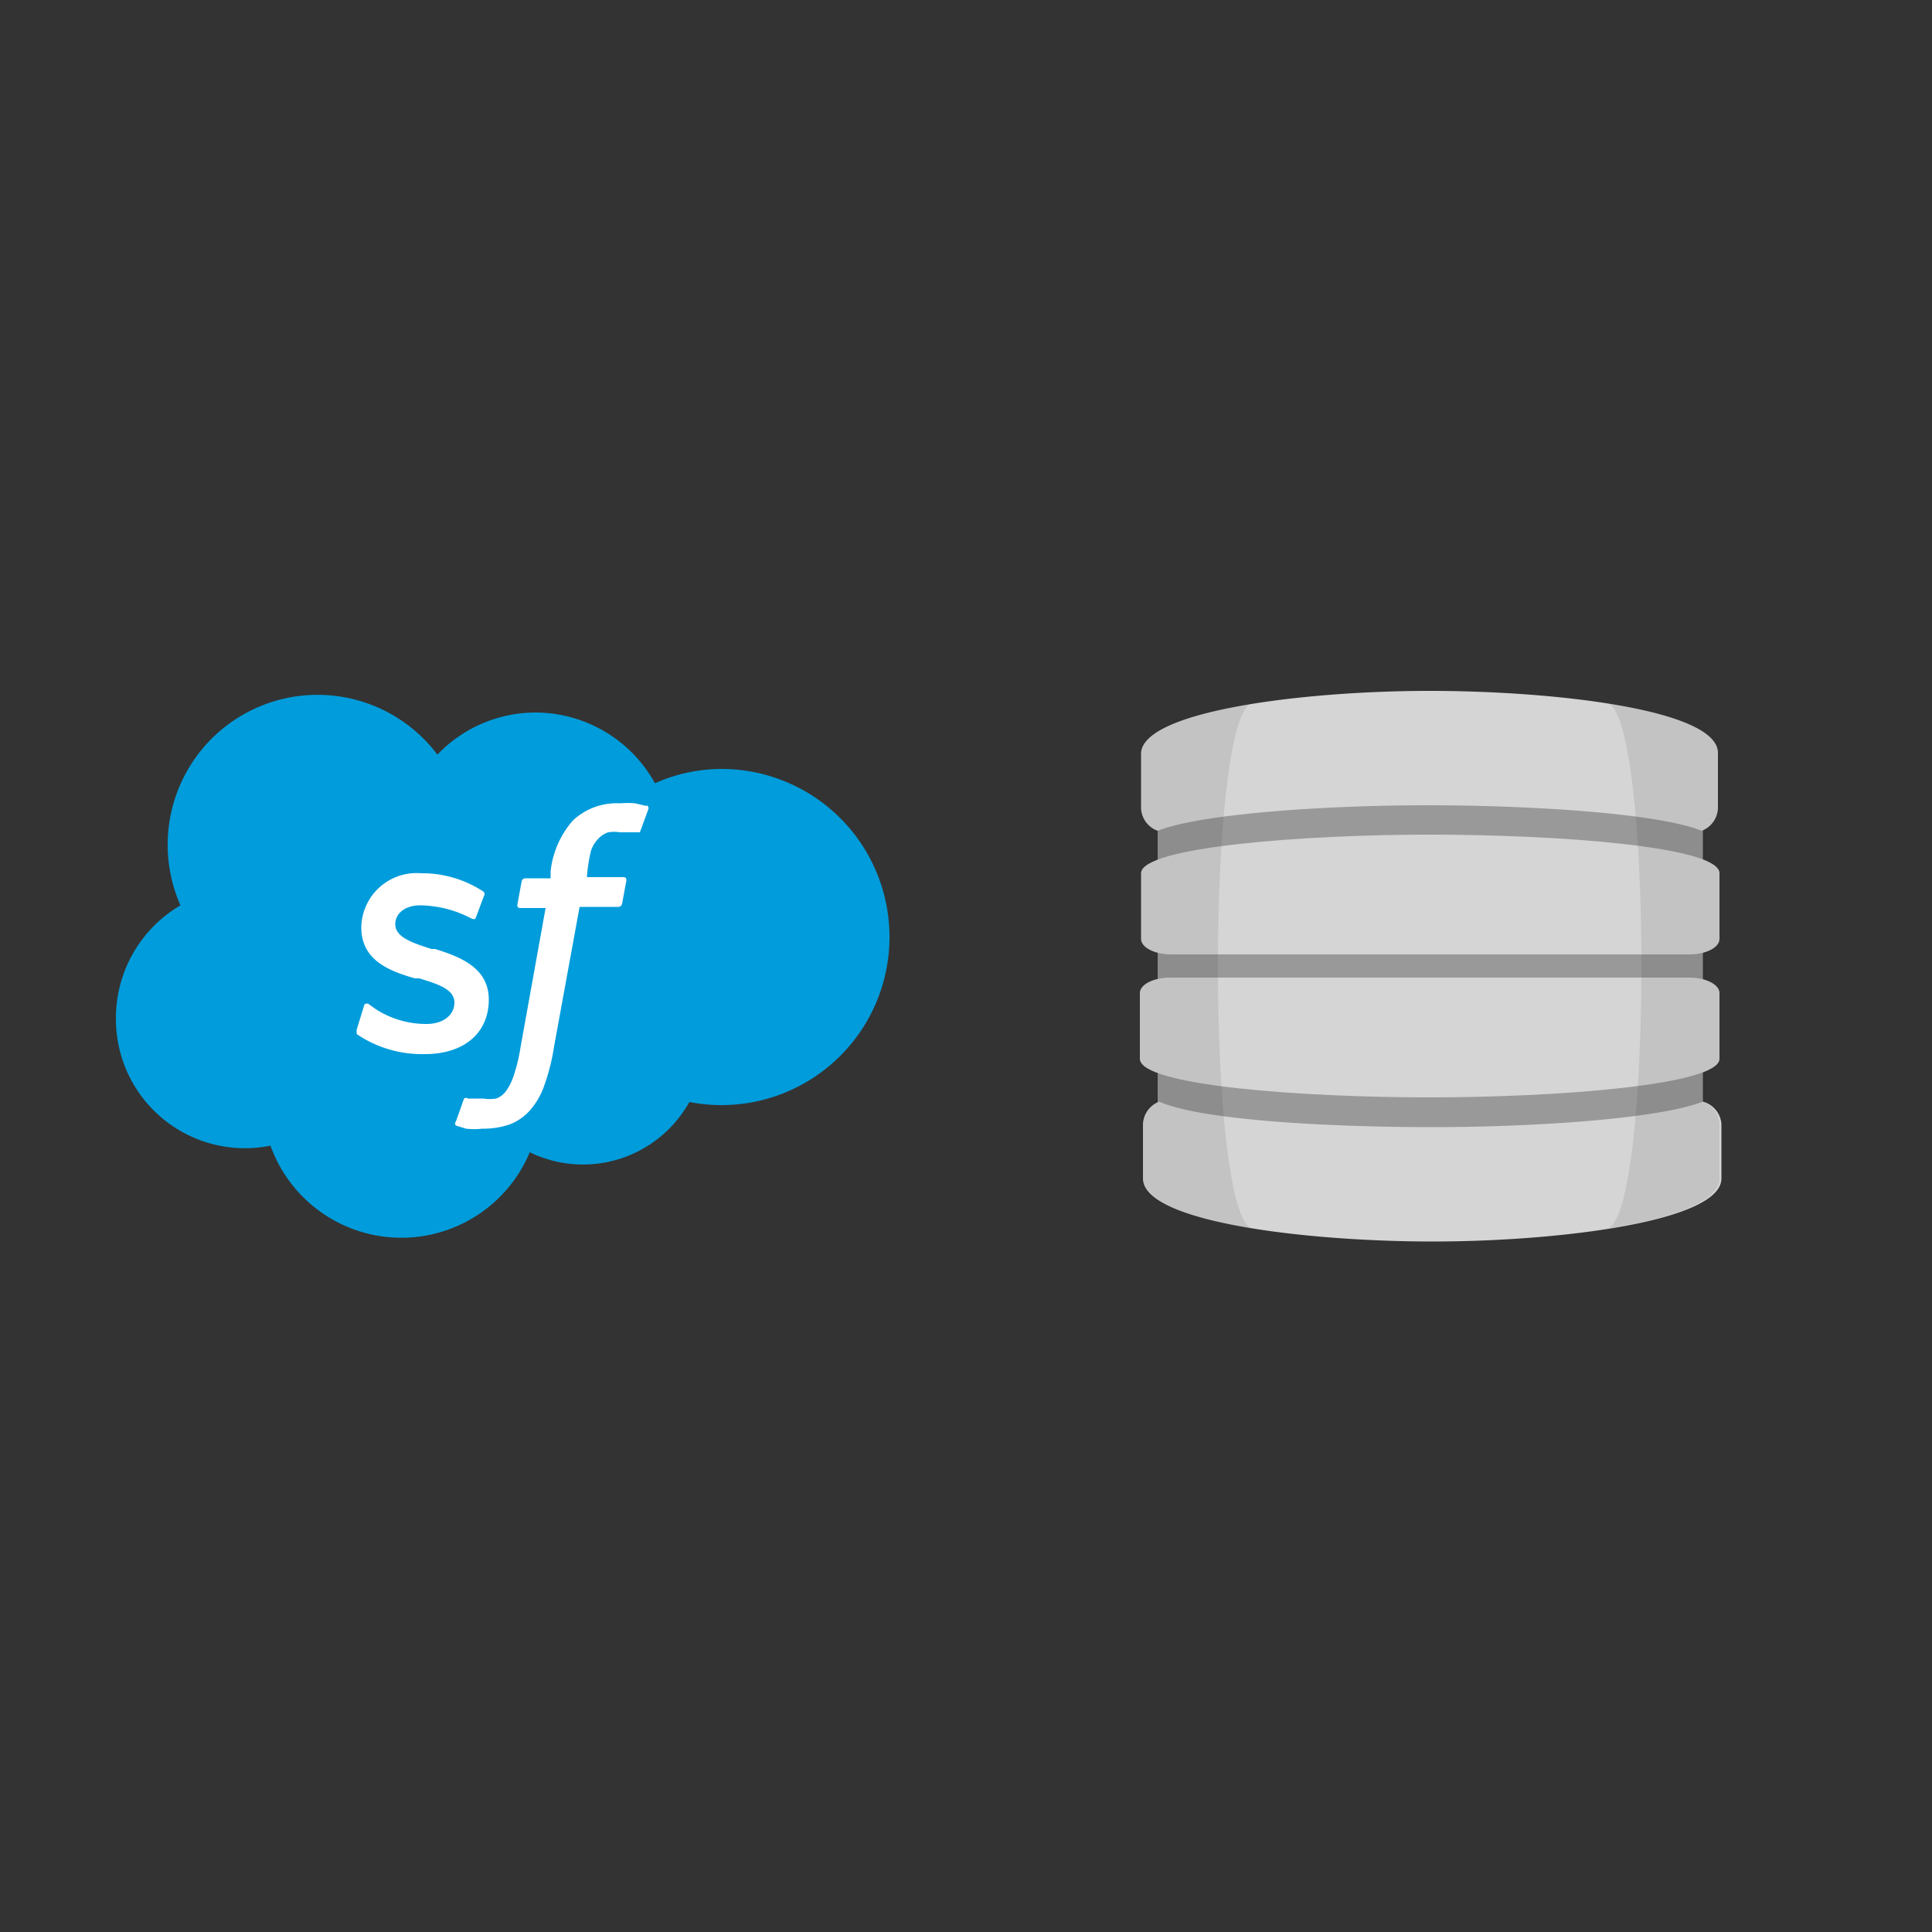 <svg xmlns="http://www.w3.org/2000/svg" viewBox="0 0 50 50"><rect x="0" y="0" width="50" height="50" fill="#333333" stroke="none"/><title>aa</title><g style="isolation:isolate"><g id="Layer_1" data-name="Layer 1"><path id="SVGID" d="M11.32,19.53a3.51,3.51,0,0,1,2.54-1.09,3.54,3.54,0,0,1,3.09,1.83,4.26,4.26,0,0,1,1.74-.37,4.35,4.35,0,1,1-.85,8.62,3.15,3.15,0,0,1-4.13,1.3A3.6,3.6,0,0,1,7,29.65a3.34,3.34,0,0,1-4-3.3,3.38,3.38,0,0,1,1.67-2.92,3.88,3.88,0,0,1,6.65-3.9" style="fill:#009cdb;fill-rule:evenodd"/><path d="M9.23,26.65c0,.08,0,.1,0,.11a2.73,2.73,0,0,0,.28.17,3,3,0,0,0,1.49.35c1,0,1.65-.54,1.65-1.41v0c0-.81-.71-1.1-1.39-1.31l-.09,0c-.51-.16-.94-.31-.94-.64v0c0-.28.25-.49.65-.49a2.93,2.93,0,0,1,1.3.33s.1.06.13,0l.21-.56a.1.1,0,0,0,0-.12A2.9,2.9,0,0,0,11,22.6h-.1A1.43,1.43,0,0,0,9.35,24v0c0,.85.72,1.13,1.39,1.32l.11,0c.49.15.91.28.91.63v0c0,.31-.28.55-.72.55a2.41,2.41,0,0,1-1.31-.38L9.56,26a.09.09,0,0,0-.13,0Z" style="fill:#fff;fill-rule:evenodd"/><path d="M16.73,20.86l-.29-.07a2.16,2.16,0,0,0-.39,0,1.66,1.66,0,0,0-1.22.44,2.39,2.39,0,0,0-.58,1.31l0,.19h-.65a.1.1,0,0,0-.1.08l-.11.6c0,.06,0,.09.09.09h.64l-.65,3.61a4.48,4.48,0,0,1-.17.71,1.42,1.42,0,0,1-.2.41.54.54,0,0,1-.26.2,1.09,1.09,0,0,1-.34,0l-.23,0-.16,0a.08.08,0,0,0-.1,0l-.21.59a.08.08,0,0,0,0,.11l.26.08a1.77,1.77,0,0,0,.42,0,2.11,2.11,0,0,0,.71-.11,1.34,1.34,0,0,0,.53-.37,1.9,1.9,0,0,0,.37-.65,5.35,5.35,0,0,0,.25-1L15,23.47H16a.1.1,0,0,0,.1-.08l.11-.6c0-.06,0-.09-.1-.09h-.92A3.82,3.82,0,0,1,15.3,22a.84.84,0,0,1,.2-.31.63.63,0,0,1,.24-.15,1,1,0,0,1,.31,0l.24,0,.15,0c.09,0,.11,0,.12,0l.22-.6a.08.08,0,0,0-.05-.1" style="fill:#fff;fill-rule:evenodd"/><rect x="29.96" y="20.12" width="14.11" height="9.77" style="fill:#99999a"/><path d="M44.07,28.51c-1.15.45-4.4.66-7,.66S31.1,29,30,28.51a.65.65,0,0,0-.42.58V30.5c0,1.13,4.24,1.63,7.5,1.63s7.47-.52,7.47-1.63V29.09A.65.65,0,0,0,44.07,28.51Z" style="fill:#d6d5d5"/><path d="M37,28.4c-3.26,0-7.5-.3-7.5-1V25.7c0-.22.35-.4.78-.4H43.72c.43,0,.78.18.78.4v1.7C44.5,28.08,40.29,28.4,37,28.4Z" style="fill:#d6d5d5"/><path d="M37,17.88c-3.26,0-7.47.52-7.47,1.63v1.41a.65.65,0,0,0,.43.58c1.15-.45,4.4-.66,7-.66s5.93.2,7.08.66a.65.65,0,0,0,.42-.58V19.5C44.5,18.37,40.26,17.88,37,17.88Z" style="fill:#d6d5d5"/><path d="M37,21.6c3.26,0,7.5.3,7.5,1v1.7c0,.22-.35.4-.78.4H30.31c-.43,0-.78-.18-.78-.4V22.6C29.53,21.92,33.74,21.6,37,21.6Z" style="fill:#d6d5d5"/><path d="M41.55,18.19c1.24,0,1.24,13.61,0,13.61,1.68-.26,2.95-.69,2.95-1.3V29.09a.65.65,0,0,0-.43-.58v-.76c.27-.1.43-.22.43-.35V25.7c0-.16-.17-.29-.43-.36v-.69c.25-.07.43-.2.43-.36V22.6c0-.13-.15-.25-.43-.36v-.76h0a.65.65,0,0,0,.42-.58V19.5C44.5,18.88,43.23,18.45,41.55,18.19Z" style="fill:#231f20;opacity:0.1;mix-blend-mode:multiply"/><path d="M32.45,18.19c-1.24,0-1.24,13.61,0,13.61-1.68-.26-2.95-.69-2.95-1.3V29.09a.65.65,0,0,1,.43-.58v-.76c-.27-.1-.43-.22-.43-.35V25.7c0-.16.17-.29.43-.36v-.69c-.25-.07-.43-.2-.43-.36V22.6c0-.13.15-.25.43-.36v-.76h0a.65.65,0,0,1-.42-.58V19.5C29.5,18.88,30.77,18.45,32.45,18.19Z" style="fill:#231f20;opacity:0.1;mix-blend-mode:multiply"/></g></g></svg>